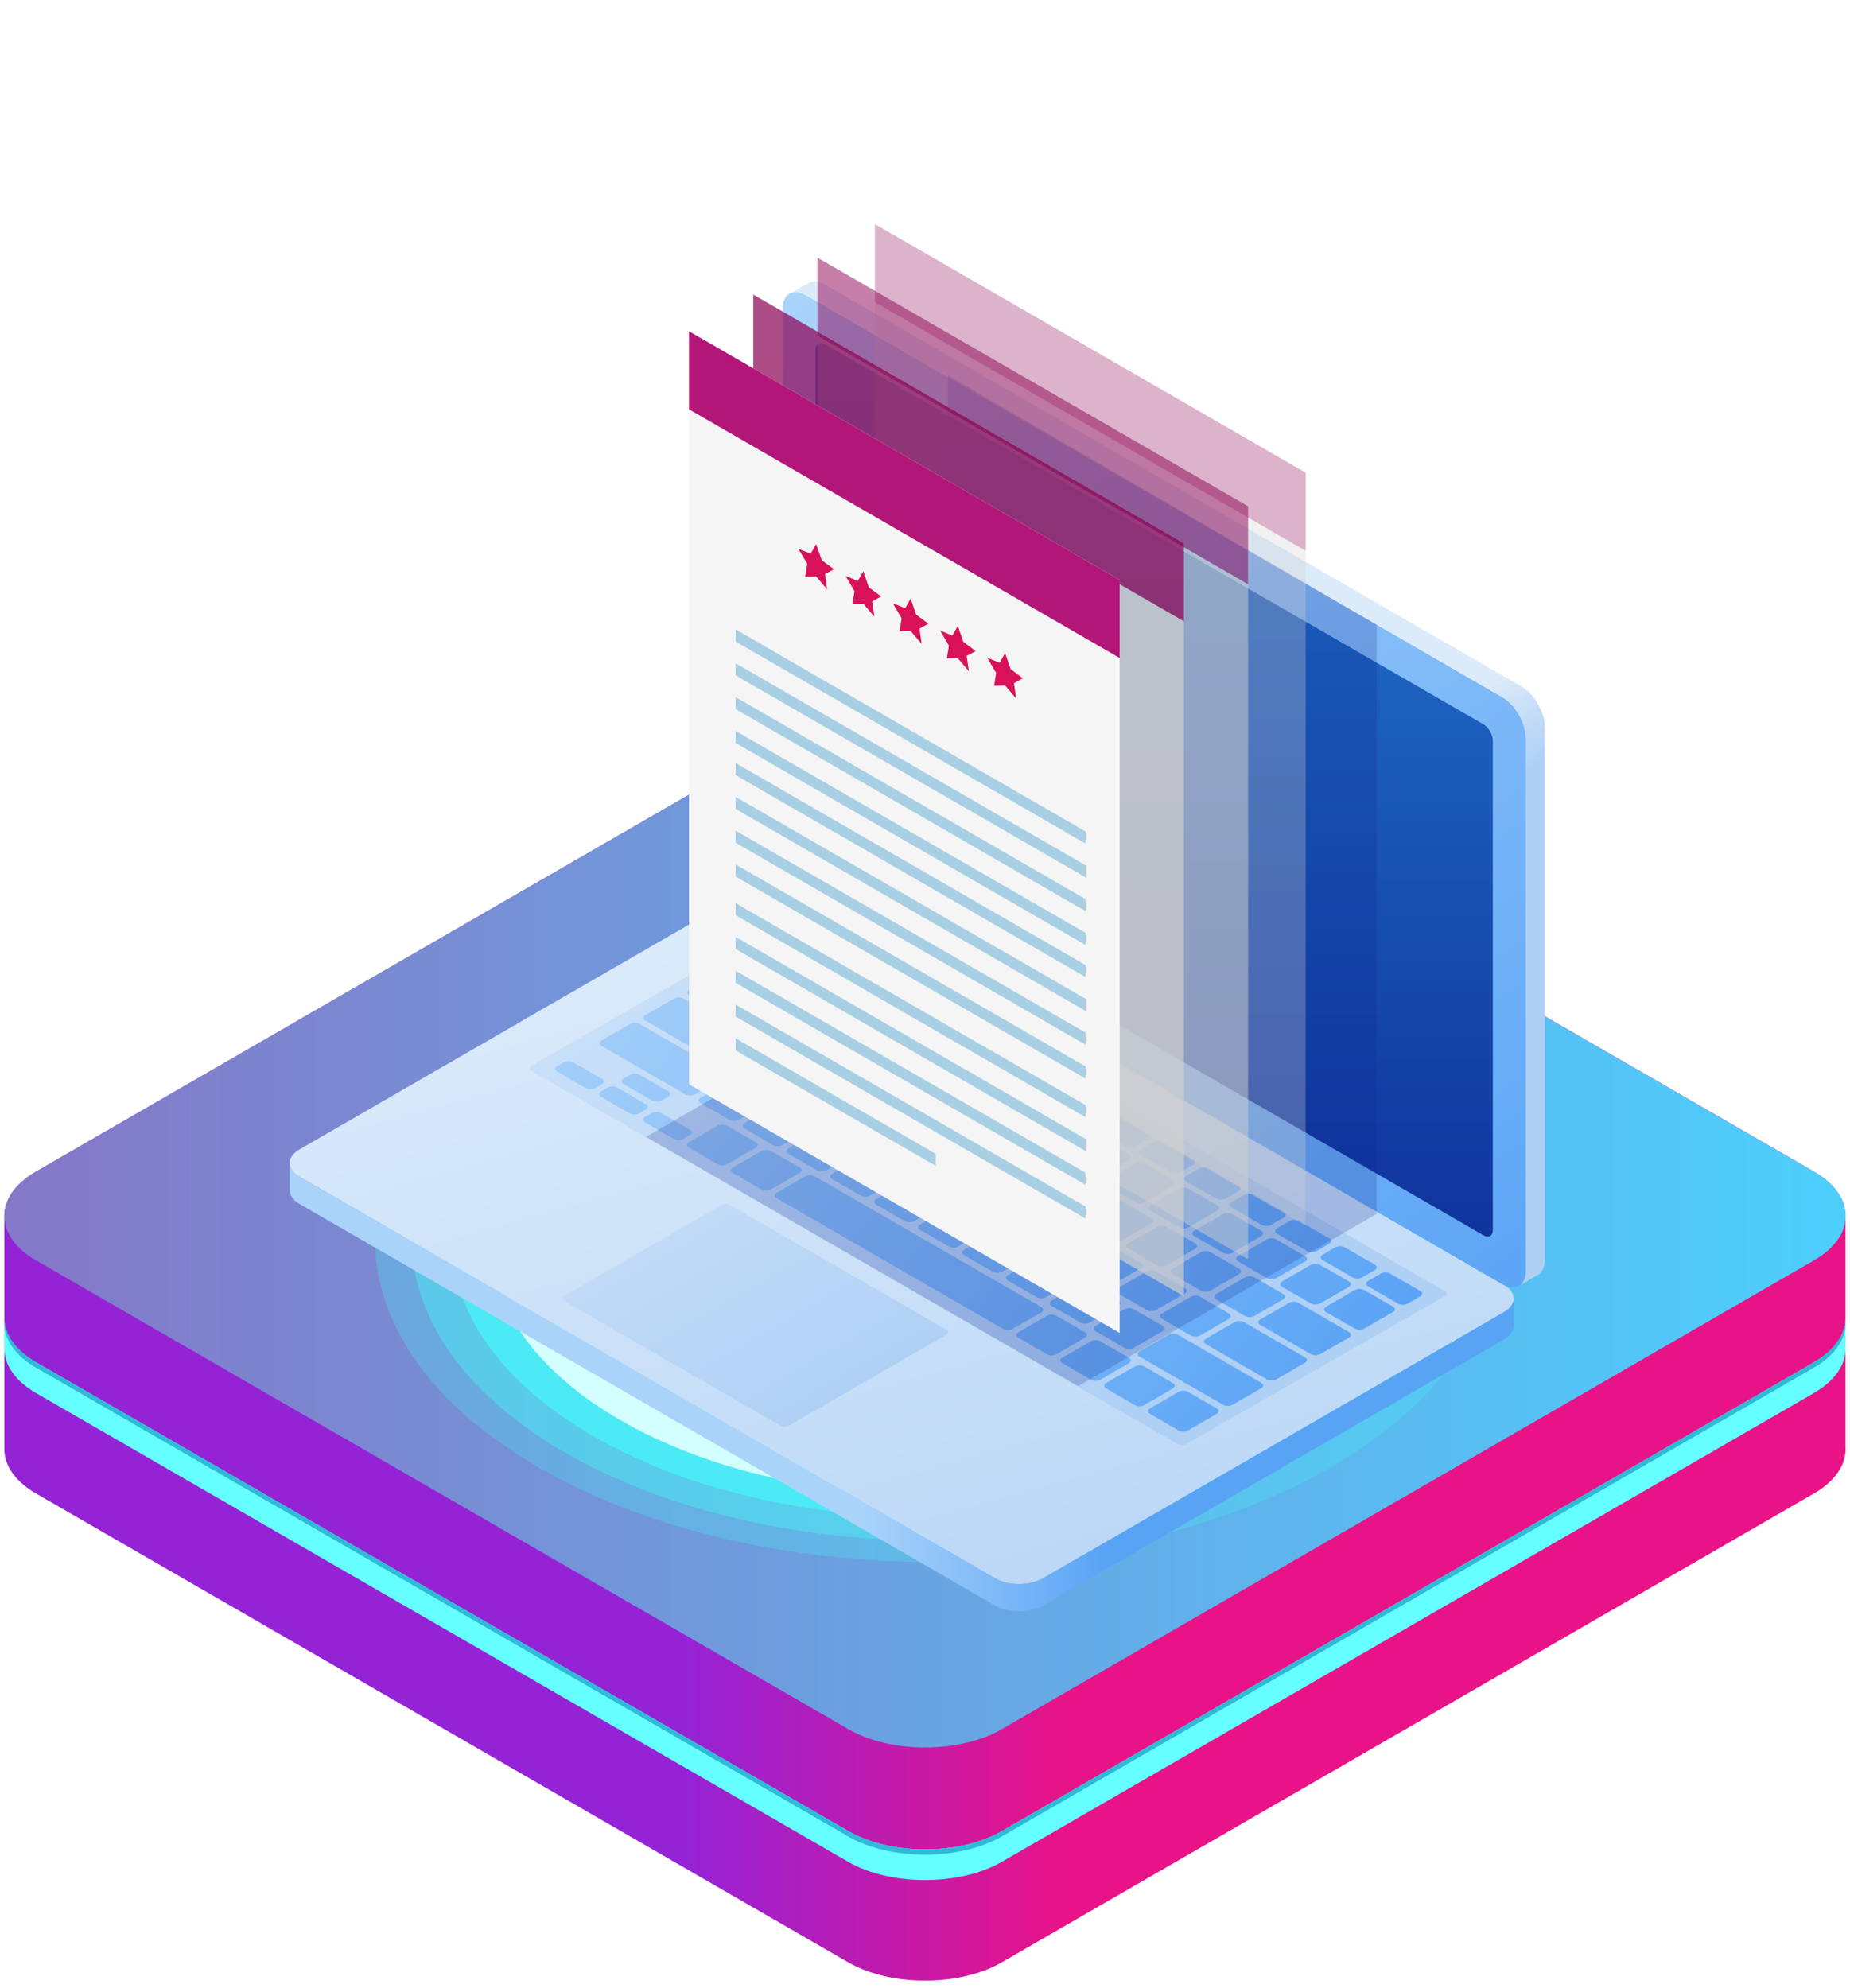 <svg xmlns="http://www.w3.org/2000/svg" width="214" height="230" viewBox="0 0 214 230" fill="none"><g clip-path="url(#clip0_355_2120)"><path d="M209.833 135.551L115.902 81.316C111.009 78.498 103.003 78.498 98.122 81.316L4.167 135.551C1.726 136.966 0.5 138.817 0.5 140.679V167.62C0.488 169.494 1.703 171.369 4.167 172.796L98.11 227.03C103.003 229.86 111.009 229.86 115.89 227.03L209.822 172.796C212.427 171.287 213.642 169.282 213.477 167.29V140.679C213.488 138.817 212.274 136.954 209.822 135.551H209.833Z" fill="url(#paint0_linear_355_2120)"></path><path d="M209.833 135.551C214.726 138.369 214.726 142.99 209.833 145.82L115.902 200.054C111.009 202.884 103.003 202.884 98.122 200.054L4.167 145.82C-0.726 142.99 -0.726 138.369 4.167 135.551L98.11 81.316C103.003 78.498 111.009 78.498 115.89 81.316L209.822 135.551H209.833Z" fill="url(#paint1_linear_355_2120)"></path><path d="M209.833 157.61L115.902 211.844C111.009 214.674 103.003 214.674 98.122 211.844L4.167 157.61C1.714 156.195 0.5 154.332 0.5 152.469V155.995C0.488 157.869 1.703 159.744 4.167 161.171L98.11 215.405C103.003 218.223 111.009 218.223 115.89 215.405L209.822 161.171C212.427 159.661 213.642 157.645 213.477 155.665V152.481C213.488 154.344 212.274 156.195 209.822 157.61H209.833Z" fill="#66FFFF"></path><path d="M209.833 157.61L115.902 211.844C111.009 214.674 103.003 214.674 98.122 211.844L4.167 157.61C1.714 156.195 0.5 154.332 0.5 152.469V153.059C0.488 154.934 1.703 156.808 4.167 158.235L98.11 212.469C103.003 215.287 111.009 215.287 115.89 212.469L209.822 158.235C212.427 156.726 213.642 154.71 213.477 152.729V152.469C213.488 154.332 212.274 156.183 209.822 157.598L209.833 157.61Z" fill="#2FBAD7"></path><path opacity="0.3" d="M153.889 116.922C179.179 131.518 179.179 155.193 153.889 169.789C128.599 184.385 87.605 184.385 62.327 169.789C37.037 155.193 37.037 131.518 62.327 116.91C87.605 102.314 128.611 102.314 153.889 116.91V116.922Z" fill="#4CEAF5"></path><path opacity="0.5" d="M150.871 118.667C174.486 132.296 174.486 154.415 150.871 168.044C127.255 181.685 88.961 181.685 65.346 168.044C41.73 154.415 41.73 132.296 65.346 118.667C88.961 105.026 127.255 105.026 150.871 118.667Z" fill="#4CEAF5"></path><path d="M147.594 120.554C169.405 133.145 169.405 153.566 147.594 166.158C125.782 178.75 90.423 178.75 68.623 166.158C46.812 153.566 46.812 133.145 68.623 120.565C90.435 107.974 125.794 107.974 147.594 120.565V120.554Z" fill="#4CEAF5"></path><path d="M144.422 122.381C164.477 133.959 164.477 152.741 144.422 164.319C124.355 175.896 91.838 175.896 71.783 164.319C51.716 152.741 51.716 133.959 71.783 122.381C91.838 110.803 124.367 110.803 144.422 122.381Z" fill="#D4FFFF"></path><g clip-path="url(#clip1_355_2120)"><path d="M88.006 102.173C89.503 101.312 91.956 101.312 93.453 102.173L173.968 148.661C175.465 149.522 175.465 150.949 173.968 151.809L120.594 182.629C119.097 183.489 116.644 183.489 115.147 182.629L34.632 136.14C33.135 135.279 33.135 133.853 34.632 132.992L88.006 102.173Z" fill="url(#paint2_linear_355_2120)"></path><path d="M175.1 150.241V153.354C175.111 153.932 174.746 154.521 173.979 154.969L120.606 185.789C119.108 186.649 116.656 186.649 115.159 185.789L34.632 139.288C33.878 138.852 33.512 138.286 33.512 137.72V134.631C33.512 134.631 33.512 134.608 33.512 134.596C33.524 135.162 33.901 135.716 34.632 136.14L115.159 182.629C116.656 183.489 119.108 183.489 120.606 182.629L173.979 151.809C174.734 151.373 175.111 150.796 175.1 150.218V150.241Z" fill="url(#paint3_linear_355_2120)"></path><path d="M90.529 35.736C90.529 34.003 91.755 33.295 93.253 34.168L173.779 80.656C175.277 81.517 176.503 83.651 176.503 85.372V146.999C176.503 148.732 175.277 149.439 173.779 148.579L93.265 102.09C91.767 101.23 90.541 99.096 90.541 97.374V35.736H90.529Z" fill="url(#paint4_linear_355_2120)"></path><path d="M171.598 142.92C172.199 143.262 172.683 142.979 172.683 142.295V85.691C172.683 84.995 172.199 84.146 171.598 83.804L95.446 39.839C94.844 39.497 94.349 39.78 94.349 40.464V97.056C94.349 97.752 94.844 98.601 95.434 98.943L171.598 142.92Z" fill="url(#paint5_linear_355_2120)"></path><path d="M61.467 123.289C61.172 123.466 61.172 123.749 61.467 123.914L136.181 167.054C136.475 167.231 136.97 167.231 137.265 167.054L167.106 149.982C167.401 149.805 167.413 149.522 167.106 149.357L92.392 106.217C92.097 106.04 91.602 106.04 91.296 106.217L61.467 123.301V123.289Z" fill="url(#paint6_linear_355_2120)"></path><path d="M153.394 151.184C153.088 151.361 153.088 151.644 153.394 151.809L156.719 153.719C157.014 153.896 157.509 153.896 157.804 153.719L161.129 151.797C161.424 151.621 161.424 151.338 161.129 151.173L157.804 149.251C157.509 149.074 157.014 149.074 156.719 149.251L153.406 151.173L153.394 151.184Z" fill="url(#paint7_linear_355_2120)"></path><path d="M148.313 148.26C148.018 148.437 148.018 148.72 148.313 148.885L151.626 150.795C151.921 150.972 152.416 150.972 152.711 150.795L156.035 148.885C156.33 148.708 156.33 148.425 156.035 148.26L152.711 146.35C152.416 146.174 151.921 146.174 151.614 146.35L148.301 148.26H148.313Z" fill="url(#paint8_linear_355_2120)"></path><path d="M143.231 145.325C142.925 145.502 142.925 145.785 143.231 145.95L146.544 147.871C146.839 148.048 147.334 148.048 147.629 147.871L150.954 145.95C151.249 145.773 151.249 145.49 150.954 145.325L147.629 143.403C147.334 143.226 146.839 143.226 146.544 143.403L143.231 145.325Z" fill="url(#paint9_linear_355_2120)"></path><path d="M138.149 142.389C137.855 142.566 137.855 142.849 138.149 143.014L141.462 144.936C141.757 145.113 142.252 145.113 142.559 144.936L145.884 143.014C146.178 142.837 146.178 142.554 145.884 142.389L142.559 140.467C142.264 140.291 141.769 140.291 141.462 140.467L138.149 142.389Z" fill="url(#paint10_linear_355_2120)"></path><path d="M133.08 139.453C132.785 139.63 132.785 139.913 133.08 140.078L136.393 141.988C136.688 142.165 137.183 142.165 137.478 141.988L140.802 140.078C141.109 139.901 141.109 139.618 140.802 139.453L137.489 137.543C137.195 137.366 136.7 137.366 136.405 137.543L133.092 139.453H133.08Z" fill="url(#paint11_linear_355_2120)"></path><path d="M127.998 136.53C127.704 136.706 127.704 136.989 127.998 137.154L131.311 139.076C131.618 139.253 132.101 139.253 132.408 139.076L135.721 137.154C136.016 136.978 136.016 136.695 135.721 136.53L132.408 134.608C132.113 134.431 131.618 134.431 131.311 134.608L127.998 136.53Z" fill="url(#paint12_linear_355_2120)"></path><path d="M122.917 133.594C122.622 133.771 122.622 134.054 122.917 134.219L126.23 136.14C126.536 136.317 127.02 136.317 127.315 136.14L130.639 134.219C130.934 134.042 130.934 133.759 130.639 133.594L127.315 131.672C127.02 131.495 126.525 131.495 126.23 131.672L122.917 133.594Z" fill="url(#paint13_linear_355_2120)"></path><path d="M117.835 130.658C117.529 130.835 117.529 131.118 117.835 131.283L121.16 133.193C121.455 133.37 121.95 133.37 122.245 133.193L125.558 131.283C125.864 131.106 125.864 130.823 125.558 130.658L122.245 128.748C121.95 128.571 121.455 128.571 121.16 128.748L117.835 130.658Z" fill="url(#paint14_linear_355_2120)"></path><path d="M112.754 127.734C112.46 127.911 112.46 128.194 112.754 128.359L116.079 130.281C116.374 130.458 116.869 130.458 117.176 130.281L120.489 128.359C120.783 128.182 120.783 127.899 120.489 127.734L117.176 125.812C116.869 125.635 116.386 125.635 116.079 125.812L112.754 127.734Z" fill="url(#paint15_linear_355_2120)"></path><path d="M107.684 124.798C107.389 124.975 107.389 125.258 107.684 125.423L111.009 127.345C111.304 127.522 111.799 127.522 112.105 127.345L115.418 125.423C115.725 125.246 115.725 124.963 115.418 124.798L112.105 122.877C111.799 122.7 111.315 122.7 111.021 122.877L107.696 124.798H107.684Z" fill="url(#paint16_linear_355_2120)"></path><path d="M102.602 121.863C102.308 122.039 102.308 122.322 102.602 122.487L105.927 124.409C106.222 124.586 106.717 124.586 107.012 124.409L110.337 122.487C110.631 122.311 110.631 122.028 110.337 121.863L107.012 119.941C106.717 119.764 106.222 119.764 105.927 119.941L102.602 121.863Z" fill="url(#paint17_linear_355_2120)"></path><path d="M97.521 118.927C97.226 119.104 97.226 119.387 97.521 119.552L100.846 121.474C101.14 121.65 101.636 121.65 101.93 121.474L105.243 119.552C105.55 119.375 105.55 119.092 105.243 118.927L101.93 117.017C101.636 116.84 101.14 116.84 100.846 117.017L97.521 118.927Z" fill="url(#paint18_linear_355_2120)"></path><path d="M92.439 116.003C92.133 116.18 92.133 116.463 92.439 116.64L95.752 118.55C96.047 118.726 96.542 118.726 96.837 118.55L100.162 116.64C100.457 116.463 100.457 116.18 100.162 116.003L96.837 114.093C96.542 113.916 96.047 113.916 95.752 114.093L92.439 116.003Z" fill="url(#paint19_linear_355_2120)"></path><path d="M158.252 148.202C157.946 148.379 157.946 148.662 158.252 148.827L161.73 150.831C162.025 151.008 162.52 151.008 162.815 150.831L164.289 149.982C164.595 149.805 164.595 149.522 164.289 149.357L160.811 147.353C160.504 147.176 160.021 147.176 159.714 147.353L158.241 148.202H158.252Z" fill="url(#paint20_linear_355_2120)"></path><path d="M152.994 145.16C152.699 145.337 152.699 145.62 152.994 145.785L156.472 147.789C156.766 147.966 157.262 147.966 157.556 147.789L159.03 146.94C159.325 146.763 159.325 146.48 159.03 146.315L155.552 144.311C155.257 144.134 154.762 144.134 154.456 144.311L152.982 145.16H152.994Z" fill="url(#paint21_linear_355_2120)"></path><path d="M147.723 142.118C147.428 142.295 147.428 142.578 147.723 142.743L151.201 144.747C151.496 144.924 151.991 144.924 152.286 144.747L153.76 143.898C154.054 143.721 154.054 143.438 153.76 143.273L150.281 141.269C149.987 141.092 149.492 141.092 149.185 141.269L147.711 142.118H147.723Z" fill="url(#paint22_linear_355_2120)"></path><path d="M142.465 139.088C142.17 139.265 142.17 139.548 142.465 139.713L145.943 141.717C146.238 141.894 146.733 141.894 147.027 141.717L148.501 140.868C148.796 140.691 148.796 140.408 148.501 140.243L145.023 138.239C144.728 138.062 144.233 138.062 143.927 138.239L142.453 139.088H142.465Z" fill="url(#paint23_linear_355_2120)"></path><path d="M137.206 136.046C136.912 136.223 136.912 136.506 137.206 136.671L140.685 138.675C140.991 138.852 141.474 138.852 141.781 138.675L143.255 137.826C143.549 137.649 143.549 137.366 143.255 137.201L139.777 135.197C139.482 135.02 138.987 135.02 138.68 135.197L137.206 136.046Z" fill="url(#paint24_linear_355_2120)"></path><path d="M131.948 133.004C131.653 133.181 131.653 133.464 131.948 133.629L135.426 135.633C135.721 135.81 136.216 135.81 136.511 135.633L137.985 134.784C138.279 134.607 138.279 134.324 137.985 134.159L134.507 132.155C134.212 131.978 133.717 131.978 133.422 132.155L131.948 133.004Z" fill="url(#paint25_linear_355_2120)"></path><path d="M126.678 129.974C126.383 130.151 126.383 130.434 126.678 130.599L130.156 132.603C130.462 132.78 130.946 132.78 131.24 132.603L132.714 131.755C133.009 131.578 133.009 131.295 132.714 131.13L129.236 129.125C128.941 128.948 128.446 128.948 128.151 129.125L126.678 129.974Z" fill="url(#paint26_linear_355_2120)"></path><path d="M121.419 126.932C121.125 127.109 121.125 127.392 121.419 127.557L124.897 129.561C125.192 129.738 125.687 129.738 125.982 129.561L127.456 128.713C127.751 128.536 127.751 128.253 127.456 128.088L123.978 126.083C123.683 125.906 123.188 125.906 122.881 126.083L121.408 126.932H121.419Z" fill="url(#paint27_linear_355_2120)"></path><path d="M116.161 123.89C115.866 124.067 115.866 124.35 116.161 124.515L119.639 126.52C119.934 126.697 120.429 126.697 120.724 126.52L122.198 125.671C122.492 125.494 122.492 125.211 122.198 125.046L118.719 123.042C118.425 122.865 117.93 122.865 117.635 123.042L116.161 123.89Z" fill="url(#paint28_linear_355_2120)"></path><path d="M110.891 120.849C110.596 121.026 110.596 121.309 110.891 121.474L114.369 123.478C114.664 123.655 115.159 123.655 115.466 123.478L116.939 122.629C117.234 122.452 117.234 122.169 116.939 122.004L113.461 120C113.166 119.823 112.671 119.823 112.377 120L110.903 120.849H110.891Z" fill="url(#paint29_linear_355_2120)"></path><path d="M105.633 117.818C105.338 117.995 105.338 118.278 105.633 118.443L109.111 120.448C109.406 120.624 109.901 120.624 110.195 120.448L111.669 119.599C111.976 119.422 111.976 119.139 111.669 118.974L108.191 116.97C107.896 116.793 107.401 116.793 107.106 116.97L105.633 117.818Z" fill="url(#paint30_linear_355_2120)"></path><path d="M100.374 114.777C100.08 114.954 100.08 115.237 100.374 115.402L103.852 117.406C104.147 117.583 104.642 117.583 104.937 117.406L106.411 116.557C106.706 116.38 106.706 116.097 106.411 115.932L102.933 113.928C102.638 113.751 102.143 113.751 101.848 113.928L100.374 114.777Z" fill="url(#paint31_linear_355_2120)"></path><path d="M95.104 111.735C94.809 111.912 94.809 112.195 95.104 112.36L98.582 114.364C98.877 114.541 99.372 114.541 99.667 114.364L101.14 113.515C101.435 113.338 101.435 113.055 101.14 112.89L97.662 110.886C97.368 110.709 96.872 110.709 96.578 110.886L95.104 111.735Z" fill="url(#paint32_linear_355_2120)"></path><path d="M89.834 108.693C89.539 108.87 89.539 109.153 89.834 109.318L93.312 111.322C93.607 111.499 94.102 111.499 94.397 111.322L95.87 110.473C96.165 110.296 96.165 110.013 95.87 109.848L92.392 107.844C92.098 107.667 91.602 107.667 91.296 107.844L89.822 108.693H89.834Z" fill="url(#paint33_linear_355_2120)"></path><path d="M84.811 111.593C84.517 111.77 84.517 112.053 84.811 112.218L90.671 115.602C90.966 115.779 91.461 115.779 91.768 115.602L95.081 113.68C95.375 113.503 95.375 113.221 95.081 113.055L89.221 109.672C88.926 109.495 88.431 109.495 88.124 109.672L84.811 111.582V111.593Z" fill="url(#paint34_linear_355_2120)"></path><path d="M133.021 162.951C132.727 163.128 132.727 163.411 133.021 163.576L136.334 165.498C136.641 165.675 137.124 165.675 137.419 165.498L140.744 163.576C141.039 163.399 141.039 163.116 140.744 162.951L137.419 161.029C137.124 160.853 136.629 160.853 136.334 161.029L133.021 162.951Z" fill="url(#paint35_linear_355_2120)"></path><path d="M127.951 160.015C127.656 160.192 127.656 160.475 127.951 160.64L131.276 162.562C131.571 162.739 132.066 162.739 132.361 162.562L135.674 160.64C135.968 160.463 135.968 160.18 135.674 160.015L132.361 158.093C132.054 157.916 131.571 157.916 131.264 158.093L127.951 160.015Z" fill="url(#paint36_linear_355_2120)"></path><path d="M122.87 157.079C122.575 157.256 122.575 157.539 122.87 157.704L126.194 159.626C126.489 159.803 126.984 159.803 127.279 159.626L130.592 157.716C130.887 157.539 130.887 157.256 130.592 157.091L127.279 155.181C126.984 155.004 126.489 155.004 126.183 155.181L122.87 157.091V157.079Z" fill="url(#paint37_linear_355_2120)"></path><path d="M72.113 124.786C71.818 124.963 71.818 125.246 72.113 125.411L75.438 127.333C75.733 127.51 76.228 127.51 76.523 127.333L77.301 126.885C77.596 126.708 77.596 126.425 77.301 126.26L73.988 124.35C73.693 124.173 73.198 124.173 72.891 124.35L72.113 124.798V124.786Z" fill="url(#paint38_linear_355_2120)"></path><path d="M74.601 129.22C74.306 129.396 74.306 129.679 74.601 129.844L77.914 131.766C78.209 131.943 78.704 131.943 78.999 131.766L79.789 131.318C80.083 131.141 80.083 130.858 79.789 130.693L76.476 128.783C76.169 128.606 75.686 128.606 75.379 128.783L74.601 129.231V129.22Z" fill="url(#paint39_linear_355_2120)"></path><path d="M69.532 126.284C69.237 126.461 69.237 126.744 69.532 126.909L72.845 128.819C73.139 128.996 73.635 128.996 73.929 128.819L74.707 128.371C75.002 128.194 75.002 127.911 74.707 127.746L71.383 125.836C71.088 125.659 70.593 125.659 70.298 125.836L69.52 126.284H69.532Z" fill="url(#paint40_linear_355_2120)"></path><path d="M64.45 123.348C64.155 123.525 64.155 123.808 64.45 123.973L67.763 125.895C68.057 126.072 68.552 126.072 68.847 125.895L69.625 125.447C69.92 125.27 69.92 124.987 69.625 124.822L66.312 122.912C66.018 122.735 65.522 122.735 65.216 122.912L64.438 123.36L64.45 123.348Z" fill="url(#paint41_linear_355_2120)"></path><path d="M117.788 154.144C117.494 154.321 117.494 154.604 117.788 154.769L121.113 156.69C121.408 156.867 121.903 156.867 122.198 156.69L125.511 154.769C125.806 154.592 125.806 154.309 125.511 154.144L122.198 152.234C121.903 152.057 121.408 152.057 121.113 152.234L117.788 154.144Z" fill="url(#paint42_linear_355_2120)"></path><path d="M89.834 138.003C89.539 138.18 89.539 138.463 89.834 138.628L116.031 153.755C116.326 153.932 116.821 153.932 117.128 153.755L120.441 151.845C120.736 151.668 120.736 151.385 120.441 151.22L94.243 136.093C93.949 135.916 93.453 135.916 93.159 136.093L89.834 138.003Z" fill="url(#paint43_linear_355_2120)"></path><path d="M84.776 135.079C84.469 135.256 84.469 135.539 84.776 135.704L88.089 137.626C88.395 137.803 88.879 137.803 89.174 137.626L92.498 135.704C92.793 135.527 92.793 135.244 92.498 135.079L89.174 133.169C88.879 132.992 88.384 132.992 88.089 133.169L84.776 135.079Z" fill="url(#paint44_linear_355_2120)"></path><path d="M79.694 132.155C79.388 132.332 79.388 132.615 79.694 132.78L83.007 134.702C83.302 134.879 83.797 134.879 84.092 134.702L87.417 132.78C87.712 132.603 87.712 132.32 87.417 132.155L84.092 130.245C83.797 130.069 83.302 130.069 83.007 130.245L79.694 132.155Z" fill="url(#paint45_linear_355_2120)"></path><path d="M140.685 149.711C140.39 149.888 140.39 150.17 140.685 150.336L144.01 152.257C144.316 152.434 144.8 152.434 145.106 152.257L148.419 150.336C148.714 150.159 148.714 149.876 148.419 149.711L145.106 147.789C144.811 147.612 144.316 147.612 144.01 147.789L140.685 149.711Z" fill="url(#paint46_linear_355_2120)"></path><path d="M145.778 152.658C145.483 152.835 145.483 153.118 145.778 153.283L151.637 156.667C151.932 156.844 152.427 156.844 152.722 156.667L156.047 154.745C156.342 154.568 156.342 154.285 156.047 154.12L150.187 150.736C149.892 150.56 149.397 150.56 149.103 150.736L145.789 152.658H145.778Z" fill="url(#paint47_linear_355_2120)"></path><path d="M135.603 146.787C135.296 146.964 135.296 147.247 135.603 147.412L138.916 149.322C139.211 149.499 139.706 149.499 140.012 149.322L143.325 147.412C143.632 147.235 143.632 146.952 143.325 146.787L140.012 144.865C139.718 144.688 139.223 144.688 138.916 144.865L135.603 146.787Z" fill="url(#paint48_linear_355_2120)"></path><path d="M130.521 143.851C130.227 144.028 130.227 144.311 130.521 144.476L133.846 146.398C134.141 146.575 134.636 146.575 134.931 146.398L138.244 144.476C138.539 144.299 138.539 144.016 138.244 143.851L134.931 141.929C134.636 141.752 134.141 141.752 133.846 141.929L130.521 143.839V143.851Z" fill="url(#paint49_linear_355_2120)"></path><path d="M125.44 140.915C125.145 141.092 125.145 141.375 125.44 141.54L128.765 143.462C129.059 143.639 129.555 143.639 129.849 143.462L133.162 141.54C133.469 141.363 133.469 141.08 133.162 140.915L129.849 138.993C129.555 138.817 129.059 138.817 128.765 138.993L125.44 140.915Z" fill="url(#paint50_linear_355_2120)"></path><path d="M120.37 137.979C120.076 138.156 120.076 138.439 120.37 138.604L123.695 140.526C123.99 140.703 124.485 140.703 124.78 140.526L128.093 138.604C128.388 138.427 128.388 138.145 128.093 137.979L124.78 136.058C124.473 135.881 123.99 135.881 123.695 136.058L120.37 137.979Z" fill="url(#paint51_linear_355_2120)"></path><path d="M115.289 135.056C114.994 135.233 114.994 135.515 115.289 135.681L118.614 137.591C118.908 137.767 119.404 137.767 119.698 137.591L123.023 135.681C123.318 135.504 123.318 135.221 123.023 135.056L119.698 133.134C119.392 132.957 118.908 132.957 118.614 133.134L115.289 135.056Z" fill="url(#paint52_linear_355_2120)"></path><path d="M110.207 132.12C109.913 132.297 109.913 132.58 110.207 132.745L113.532 134.667C113.827 134.843 114.322 134.843 114.617 134.667L117.942 132.745C118.236 132.568 118.236 132.285 117.942 132.12L114.617 130.198C114.322 130.021 113.827 130.021 113.532 130.198L110.207 132.12Z" fill="url(#paint53_linear_355_2120)"></path><path d="M105.126 129.184C104.831 129.361 104.831 129.644 105.126 129.809L108.451 131.731C108.745 131.908 109.241 131.908 109.535 131.731L112.86 129.809C113.155 129.632 113.155 129.349 112.86 129.184L109.535 127.274C109.241 127.097 108.745 127.097 108.451 127.274L105.126 129.184Z" fill="url(#paint54_linear_355_2120)"></path><path d="M100.044 126.248C99.749 126.425 99.749 126.708 100.044 126.873L103.357 128.783C103.652 128.96 104.147 128.96 104.442 128.783L107.766 126.873C108.061 126.696 108.061 126.414 107.766 126.248L104.442 124.338C104.147 124.162 103.652 124.162 103.357 124.338L100.044 126.248Z" fill="url(#paint55_linear_355_2120)"></path><path d="M94.975 123.325C94.68 123.501 94.68 123.784 94.975 123.949L98.287 125.871C98.594 126.048 99.077 126.048 99.372 125.871L102.697 123.949C102.992 123.773 102.992 123.49 102.697 123.325L99.372 121.415C99.077 121.238 98.582 121.238 98.287 121.415L94.975 123.325Z" fill="url(#paint56_linear_355_2120)"></path><path d="M89.893 120.389C89.598 120.566 89.598 120.849 89.893 121.014L93.218 122.935C93.513 123.112 94.008 123.112 94.302 122.935L97.627 121.014C97.922 120.837 97.922 120.554 97.627 120.389L94.302 118.479C94.008 118.302 93.513 118.302 93.218 118.479L89.893 120.389Z" fill="url(#paint57_linear_355_2120)"></path><path d="M84.811 117.453C84.517 117.63 84.517 117.913 84.811 118.078L88.124 120C88.431 120.177 88.914 120.177 89.221 120L92.534 118.078C92.841 117.901 92.841 117.618 92.534 117.453L89.221 115.543C88.926 115.366 88.431 115.366 88.124 115.543L84.811 117.465V117.453Z" fill="url(#paint58_linear_355_2120)"></path><path d="M79.73 114.529C79.435 114.706 79.435 114.989 79.73 115.154L83.043 117.064C83.338 117.241 83.833 117.241 84.139 117.064L87.464 115.154C87.759 114.977 87.759 114.694 87.464 114.529L84.139 112.607C83.845 112.431 83.349 112.431 83.055 112.607L79.73 114.529Z" fill="url(#paint59_linear_355_2120)"></path><path d="M134.412 151.963C134.117 152.14 134.117 152.423 134.412 152.588L137.737 154.51C138.032 154.686 138.527 154.686 138.821 154.51L142.146 152.588C142.441 152.411 142.441 152.128 142.146 151.963L138.821 150.041C138.527 149.864 138.032 149.864 137.737 150.041L134.412 151.963Z" fill="url(#paint60_linear_355_2120)"></path><path d="M139.482 154.887C139.188 155.064 139.188 155.347 139.482 155.512L146.545 159.591C146.839 159.768 147.335 159.768 147.629 159.591L150.954 157.669C151.249 157.492 151.249 157.209 150.954 157.044L143.892 152.965C143.597 152.788 143.102 152.788 142.807 152.965L139.482 154.887Z" fill="url(#paint61_linear_355_2120)"></path><path d="M129.33 149.027C129.036 149.204 129.036 149.487 129.33 149.652L132.643 151.562C132.938 151.739 133.433 151.739 133.74 151.562L137.065 149.652C137.36 149.475 137.36 149.192 137.065 149.027L133.74 147.105C133.433 146.928 132.95 146.928 132.643 147.105L129.33 149.027Z" fill="url(#paint62_linear_355_2120)"></path><path d="M124.249 146.091C123.955 146.268 123.955 146.551 124.249 146.716L127.574 148.638C127.869 148.815 128.364 148.815 128.659 148.638L131.972 146.716C132.267 146.539 132.267 146.256 131.972 146.091L128.647 144.181C128.352 144.004 127.857 144.004 127.562 144.181L124.238 146.091H124.249Z" fill="url(#paint63_linear_355_2120)"></path><path d="M119.168 143.155C118.873 143.332 118.873 143.615 119.168 143.78L122.493 145.69C122.787 145.867 123.283 145.867 123.577 145.69L126.902 143.78C127.197 143.604 127.197 143.321 126.902 143.155L123.577 141.234C123.283 141.057 122.787 141.057 122.493 141.234L119.168 143.155Z" fill="url(#paint64_linear_355_2120)"></path><path d="M114.086 140.232C113.792 140.409 113.792 140.691 114.086 140.857L117.411 142.778C117.706 142.955 118.201 142.955 118.496 142.778L121.821 140.857C122.115 140.68 122.115 140.397 121.821 140.232L118.508 138.31C118.213 138.133 117.718 138.133 117.423 138.31L114.098 140.232H114.086Z" fill="url(#paint65_linear_355_2120)"></path><path d="M109.016 137.296C108.721 137.473 108.721 137.756 109.016 137.921L112.329 139.843C112.636 140.02 113.119 140.02 113.425 139.843L116.75 137.921C117.045 137.744 117.045 137.461 116.75 137.296L113.425 135.386C113.119 135.209 112.636 135.209 112.329 135.386L109.016 137.296Z" fill="url(#paint66_linear_355_2120)"></path><path d="M103.935 134.36C103.64 134.537 103.64 134.82 103.935 134.985L107.26 136.907C107.554 137.084 108.05 137.084 108.344 136.907L111.669 134.985C111.964 134.808 111.964 134.525 111.669 134.36L108.344 132.439C108.05 132.262 107.554 132.262 107.26 132.439L103.935 134.36Z" fill="url(#paint67_linear_355_2120)"></path><path d="M98.853 131.424C98.559 131.601 98.559 131.884 98.853 132.049L102.178 133.971C102.473 134.148 102.968 134.148 103.275 133.971L106.588 132.049C106.882 131.872 106.882 131.589 106.588 131.424L103.275 129.514C102.98 129.337 102.485 129.337 102.178 129.514L98.853 131.436V131.424Z" fill="url(#paint68_linear_355_2120)"></path><path d="M93.772 128.5C93.477 128.677 93.477 128.96 93.772 129.125L97.097 131.035C97.391 131.212 97.887 131.212 98.181 131.035L101.494 129.125C101.801 128.948 101.801 128.665 101.494 128.5L98.181 126.578C97.887 126.402 97.391 126.402 97.097 126.578L93.772 128.5Z" fill="url(#paint69_linear_355_2120)"></path><path d="M88.69 125.565C88.396 125.741 88.396 126.024 88.69 126.189L92.003 128.111C92.31 128.288 92.793 128.288 93.1 128.111L96.413 126.189C96.708 126.013 96.708 125.73 96.413 125.565L93.1 123.655C92.805 123.478 92.31 123.478 92.003 123.655L88.69 125.565Z" fill="url(#paint70_linear_355_2120)"></path><path d="M83.62 122.629C83.325 122.806 83.325 123.089 83.62 123.254L86.933 125.176C87.228 125.352 87.723 125.352 88.018 125.176L91.343 123.254C91.637 123.077 91.637 122.794 91.343 122.629L88.018 120.707C87.723 120.53 87.228 120.53 86.933 120.707L83.62 122.629Z" fill="url(#paint71_linear_355_2120)"></path><path d="M74.648 117.453C74.354 117.63 74.354 117.913 74.648 118.078L81.852 122.24C82.147 122.417 82.642 122.417 82.937 122.24L86.262 120.318C86.568 120.141 86.568 119.858 86.262 119.693L79.058 115.531C78.763 115.354 78.268 115.354 77.973 115.531L74.648 117.453Z" fill="url(#paint72_linear_355_2120)"></path><path d="M126.737 153.389C126.442 153.566 126.442 153.849 126.737 154.014L130.062 155.936C130.369 156.113 130.852 156.113 131.158 155.936L134.471 154.014C134.766 153.837 134.766 153.554 134.471 153.389L131.158 151.479C130.864 151.302 130.369 151.302 130.062 151.479L126.737 153.389Z" fill="url(#paint73_linear_355_2120)"></path><path d="M131.83 156.337C131.535 156.514 131.535 156.797 131.83 156.962L141.474 162.527C141.769 162.703 142.264 162.703 142.571 162.527L145.896 160.617C146.19 160.44 146.19 160.157 145.896 159.992L136.251 154.427C135.956 154.25 135.461 154.25 135.155 154.427L131.842 156.337H131.83Z" fill="url(#paint74_linear_355_2120)"></path><path d="M121.656 150.465C121.361 150.642 121.361 150.925 121.656 151.09L124.98 153.012C125.275 153.189 125.77 153.189 126.065 153.012L129.39 151.09C129.685 150.913 129.685 150.63 129.39 150.465L126.065 148.544C125.77 148.367 125.275 148.367 124.98 148.544L121.656 150.465Z" fill="url(#paint75_linear_355_2120)"></path><path d="M116.585 147.53C116.279 147.707 116.279 147.99 116.585 148.155L119.898 150.076C120.193 150.253 120.688 150.253 120.983 150.076L124.296 148.155C124.591 147.978 124.591 147.695 124.296 147.53L120.983 145.608C120.688 145.431 120.193 145.431 119.898 145.608L116.585 147.53Z" fill="url(#paint76_linear_355_2120)"></path><path d="M111.504 144.594C111.21 144.771 111.21 145.054 111.504 145.219L114.817 147.129C115.112 147.306 115.607 147.306 115.914 147.129L119.227 145.219C119.522 145.042 119.522 144.759 119.227 144.594L115.902 142.684C115.607 142.507 115.112 142.507 114.817 142.684L111.504 144.594Z" fill="url(#paint77_linear_355_2120)"></path><path d="M106.423 141.67C106.128 141.847 106.128 142.13 106.423 142.295L109.748 144.217C110.042 144.393 110.537 144.393 110.832 144.217L114.157 142.295C114.452 142.118 114.452 141.835 114.157 141.67L110.832 139.748C110.537 139.571 110.042 139.571 109.748 139.748L106.435 141.67H106.423Z" fill="url(#paint78_linear_355_2120)"></path><path d="M101.341 138.734C101.046 138.911 101.046 139.194 101.341 139.359L104.654 141.281C104.949 141.458 105.444 141.458 105.751 141.281L109.075 139.359C109.37 139.182 109.37 138.899 109.075 138.734L105.751 136.813C105.456 136.636 104.961 136.636 104.654 136.813L101.341 138.734Z" fill="url(#paint79_linear_355_2120)"></path><path d="M96.26 135.799C95.965 135.975 95.965 136.258 96.26 136.423L99.584 138.333C99.879 138.51 100.374 138.51 100.669 138.333L103.982 136.423C104.277 136.247 104.277 135.964 103.982 135.799L100.669 133.877C100.363 133.7 99.879 133.7 99.584 133.877L96.26 135.799Z" fill="url(#paint80_linear_355_2120)"></path><path d="M91.19 132.863C90.895 133.04 90.895 133.323 91.19 133.488L94.503 135.398C94.798 135.574 95.293 135.574 95.599 135.398L98.912 133.476C99.207 133.299 99.207 133.016 98.912 132.851L95.599 130.941C95.293 130.764 94.809 130.764 94.503 130.941L91.178 132.863H91.19Z" fill="url(#paint81_linear_355_2120)"></path><path d="M86.108 129.939C85.814 130.116 85.814 130.399 86.108 130.564L89.421 132.486C89.716 132.662 90.211 132.662 90.506 132.486L93.831 130.564C94.126 130.387 94.126 130.104 93.831 129.939L90.506 128.017C90.211 127.84 89.716 127.84 89.421 128.017L86.108 129.939Z" fill="url(#paint82_linear_355_2120)"></path><path d="M81.027 127.003C80.732 127.18 80.732 127.463 81.027 127.628L84.352 129.55C84.646 129.726 85.141 129.726 85.448 129.55L88.773 127.628C89.068 127.451 89.068 127.168 88.773 127.003L85.46 125.093C85.153 124.916 84.67 124.916 84.363 125.093L81.038 127.003H81.027Z" fill="url(#paint83_linear_355_2120)"></path><path d="M69.579 120.389C69.284 120.566 69.284 120.849 69.579 121.014L79.27 126.614C79.565 126.791 80.06 126.791 80.366 126.614L83.679 124.692C83.974 124.515 83.974 124.232 83.679 124.067L73.988 118.467C73.693 118.29 73.198 118.29 72.891 118.467L69.579 120.377V120.389Z" fill="url(#paint84_linear_355_2120)"></path><path d="M65.298 149.911C65.004 150.088 65.004 150.371 65.298 150.536L90.211 164.92C90.505 165.097 91.001 165.097 91.295 164.92L109.429 154.451C109.723 154.274 109.723 153.991 109.429 153.826L84.504 139.442C84.21 139.265 83.714 139.265 83.42 139.442L65.286 149.911H65.298Z" fill="url(#paint85_linear_355_2120)"></path><path d="M176.503 147.011V85.372C176.503 83.639 175.277 81.517 173.779 80.656L93.265 34.168C92.546 33.755 91.885 33.708 91.402 33.955C91.402 33.955 91.414 33.955 91.425 33.944L93.571 32.718C94.066 32.458 94.727 32.505 95.446 32.93L175.972 79.406C177.47 80.267 178.696 82.401 178.696 84.122V145.749C178.696 146.61 178.389 147.223 177.894 147.506L175.725 148.756C176.208 148.461 176.515 147.86 176.515 147.011H176.503Z" fill="url(#paint86_linear_355_2120)"></path><g style="mix-blend-mode:multiply" opacity="0.2"><path d="M109.264 111.593L74.731 131.53L124.721 160.381L159.242 140.455V72.273L109.653 43.423L109.264 111.593Z" fill="#0A208A"></path></g><g opacity="0.3"><path d="M151.025 141.823L101.211 113.067V25.938L151.036 54.694L151.025 141.823Z" fill="#CFCFCF"></path><path d="M101.211 34.969L151.036 63.725V54.694L101.211 25.938V34.969Z" fill="#8B0052"></path></g><g opacity="0.5"><path d="M144.375 145.702L94.55 116.934L94.562 29.817L144.375 58.573V145.702Z" fill="#CFCFCF"></path><path d="M94.561 38.837L144.374 67.604V58.573L94.561 29.817V38.837Z" fill="#8B0052"></path></g><g opacity="0.7"><path d="M136.947 149.982L87.122 121.214L87.134 34.085L136.947 62.853V149.982Z" fill="#CFCFCF"></path><path d="M87.134 43.116L136.947 71.884V62.853L87.134 34.085V43.116Z" fill="#8B0052"></path></g><path d="M129.519 154.215L79.706 125.458V38.33L129.519 67.097V154.215Z" fill="#F5F5F5"></path><path d="M125.569 129.255L85.094 105.887V104.495L125.569 127.852V129.255Z" fill="#A8CFE4"></path><path d="M125.569 133.169L85.094 109.801V108.398L125.569 131.766V133.169Z" fill="#A8CFE4"></path><path d="M125.569 137.083L85.094 113.716V112.312L125.569 135.68V137.083Z" fill="#A8CFE4"></path><path d="M125.569 140.986L85.094 117.618V116.227L125.569 139.595V140.986Z" fill="#A8CFE4"></path><path d="M125.569 113.044L85.094 89.676V88.284L125.569 111.652V113.044Z" fill="#A8CFE4"></path><path d="M125.569 116.958L85.094 93.59V92.198L125.569 115.555V116.958Z" fill="#A8CFE4"></path><path d="M125.569 120.872L85.094 97.504V96.101L125.569 119.469V120.872Z" fill="#A8CFE4"></path><path d="M125.569 124.786L85.094 101.418V100.015L125.569 123.383V124.786Z" fill="#A8CFE4"></path><path d="M125.569 97.598L85.094 74.23V72.827L125.569 96.195V97.598Z" fill="#A8CFE4"></path><path d="M125.569 101.501L85.094 78.145V76.742L125.569 100.11V101.501Z" fill="#A8CFE4"></path><path d="M125.569 105.415L85.094 82.047V80.656L125.569 104.024V105.415Z" fill="#A8CFE4"></path><path d="M125.569 109.33L85.094 85.962V84.57L125.569 107.927V109.33Z" fill="#A8CFE4"></path><path d="M108.238 134.89L85.094 121.532V120.129L108.238 133.499V134.89Z" fill="#A8CFE4"></path><path d="M94.409 62.947L95.045 64.798L96.46 65.859L95.434 66.425L95.682 68.194L94.409 66.684L93.135 66.732L93.383 65.234L92.345 63.489L93.772 64.067L94.409 62.947Z" fill="#D81159"></path><path d="M99.867 66.095L100.504 67.958L101.931 69.007L100.893 69.573L101.141 71.353L99.867 69.844L98.594 69.88L98.842 68.394L97.816 66.637L99.231 67.215L99.867 66.095Z" fill="#D81159"></path><path d="M105.338 69.255L105.975 71.106L107.39 72.167L106.364 72.733L106.612 74.501L105.338 73.004L104.065 73.04L104.301 71.542L103.275 69.797L104.702 70.375L105.338 69.255Z" fill="#D81159"></path><path d="M110.797 72.415L111.434 74.266L112.86 75.327L111.823 75.881L112.07 77.661L110.797 76.152L109.524 76.187L109.771 74.702L108.746 72.945L110.16 73.535L110.797 72.415Z" fill="#D81159"></path><path d="M116.267 75.562L116.904 77.413L118.319 78.475L117.293 79.041L117.541 80.809L116.267 79.312L114.994 79.347L115.23 77.85L114.204 76.105L115.631 76.683L116.267 75.562Z" fill="#D81159"></path><path d="M79.706 47.361L129.519 76.129V67.097L79.706 38.33V47.361Z" fill="#B11678"></path></g></g><defs><linearGradient id="paint0_linear_355_2120" x1="125.534" y1="154.167" x2="79.152" y2="154.167" gradientUnits="userSpaceOnUse"><stop offset="0.05" stop-color="#E81387"></stop><stop offset="1" stop-color="#9523D6"></stop></linearGradient><linearGradient id="paint1_linear_355_2120" x1="224.17" y1="140.691" x2="-226.294" y2="140.691" gradientUnits="userSpaceOnUse"><stop stop-color="#4AD4FF"></stop><stop offset="1" stop-color="#C11A8F"></stop></linearGradient><linearGradient id="paint2_linear_355_2120" x1="92.71" y1="100.204" x2="124.791" y2="216.902" gradientUnits="userSpaceOnUse"><stop stop-color="#DCEBFA"></stop><stop offset="1" stop-color="#AFD0F5"></stop></linearGradient><linearGradient id="paint3_linear_355_2120" x1="99.725" y1="160.511" x2="128.151" y2="160.511" gradientUnits="userSpaceOnUse"><stop stop-color="#AAD3FA"></stop><stop offset="1" stop-color="#59A3F5"></stop></linearGradient><linearGradient id="paint4_linear_355_2120" x1="94.526" y1="32.411" x2="176.291" y2="156.054" gradientUnits="userSpaceOnUse"><stop stop-color="#AAD3FA"></stop><stop offset="1" stop-color="#59A3F5"></stop></linearGradient><linearGradient id="paint5_linear_355_2120" x1="133.516" y1="35.5" x2="133.516" y2="169.813" gradientUnits="userSpaceOnUse"><stop stop-color="#2580D3"></stop><stop offset="1" stop-color="#0A208F"></stop></linearGradient><linearGradient id="paint6_linear_355_2120" x1="52.718" y1="55.26" x2="133.304" y2="161.772" gradientUnits="userSpaceOnUse"><stop stop-color="#DCEBFA"></stop><stop offset="1" stop-color="#AFD0F5"></stop></linearGradient><linearGradient id="paint7_linear_355_2120" x1="77.313" y1="87.518" x2="162.331" y2="155.57" gradientUnits="userSpaceOnUse"><stop stop-color="#AAD3FA"></stop><stop offset="1" stop-color="#59A3F5"></stop></linearGradient><linearGradient id="paint8_linear_355_2120" x1="76.759" y1="88.202" x2="161.777" y2="156.254" gradientUnits="userSpaceOnUse"><stop stop-color="#AAD3FA"></stop><stop offset="1" stop-color="#59A3F5"></stop></linearGradient><linearGradient id="paint9_linear_355_2120" x1="76.205" y1="88.897" x2="161.223" y2="156.95" gradientUnits="userSpaceOnUse"><stop stop-color="#AAD3FA"></stop><stop offset="1" stop-color="#59A3F5"></stop></linearGradient><linearGradient id="paint10_linear_355_2120" x1="75.638" y1="89.581" x2="160.68" y2="157.634" gradientUnits="userSpaceOnUse"><stop stop-color="#AAD3FA"></stop><stop offset="1" stop-color="#59A3F5"></stop></linearGradient><linearGradient id="paint11_linear_355_2120" x1="75.096" y1="90.277" x2="160.126" y2="158.329" gradientUnits="userSpaceOnUse"><stop stop-color="#AAD3FA"></stop><stop offset="1" stop-color="#59A3F5"></stop></linearGradient><linearGradient id="paint12_linear_355_2120" x1="74.542" y1="90.961" x2="159.572" y2="159.013" gradientUnits="userSpaceOnUse"><stop stop-color="#AAD3FA"></stop><stop offset="1" stop-color="#59A3F5"></stop></linearGradient><linearGradient id="paint13_linear_355_2120" x1="73.988" y1="91.656" x2="159.018" y2="159.709" gradientUnits="userSpaceOnUse"><stop stop-color="#AAD3FA"></stop><stop offset="1" stop-color="#59A3F5"></stop></linearGradient><linearGradient id="paint14_linear_355_2120" x1="73.434" y1="92.34" x2="158.464" y2="160.404" gradientUnits="userSpaceOnUse"><stop stop-color="#AAD3FA"></stop><stop offset="1" stop-color="#59A3F5"></stop></linearGradient><linearGradient id="paint15_linear_355_2120" x1="72.88" y1="93.036" x2="157.91" y2="161.088" gradientUnits="userSpaceOnUse"><stop stop-color="#AAD3FA"></stop><stop offset="1" stop-color="#59A3F5"></stop></linearGradient><linearGradient id="paint16_linear_355_2120" x1="72.325" y1="93.72" x2="157.367" y2="161.784" gradientUnits="userSpaceOnUse"><stop stop-color="#AAD3FA"></stop><stop offset="1" stop-color="#59A3F5"></stop></linearGradient><linearGradient id="paint17_linear_355_2120" x1="71.771" y1="94.415" x2="156.813" y2="162.468" gradientUnits="userSpaceOnUse"><stop stop-color="#AAD3FA"></stop><stop offset="1" stop-color="#59A3F5"></stop></linearGradient><linearGradient id="paint18_linear_355_2120" x1="71.229" y1="95.099" x2="156.259" y2="163.163" gradientUnits="userSpaceOnUse"><stop stop-color="#AAD3FA"></stop><stop offset="1" stop-color="#59A3F5"></stop></linearGradient><linearGradient id="paint19_linear_355_2120" x1="70.675" y1="95.795" x2="155.705" y2="163.859" gradientUnits="userSpaceOnUse"><stop stop-color="#AAD3FA"></stop><stop offset="1" stop-color="#59A3F5"></stop></linearGradient><linearGradient id="paint20_linear_355_2120" x1="80.049" y1="84.075" x2="165.079" y2="152.14" gradientUnits="userSpaceOnUse"><stop stop-color="#AAD3FA"></stop><stop offset="1" stop-color="#59A3F5"></stop></linearGradient><linearGradient id="paint21_linear_355_2120" x1="79.482" y1="84.794" x2="164.512" y2="152.847" gradientUnits="userSpaceOnUse"><stop stop-color="#AAD3FA"></stop><stop offset="1" stop-color="#59A3F5"></stop></linearGradient><linearGradient id="paint22_linear_355_2120" x1="78.904" y1="85.514" x2="163.934" y2="153.566" gradientUnits="userSpaceOnUse"><stop stop-color="#AAD3FA"></stop><stop offset="1" stop-color="#59A3F5"></stop></linearGradient><linearGradient id="paint23_linear_355_2120" x1="78.327" y1="86.221" x2="163.369" y2="154.285" gradientUnits="userSpaceOnUse"><stop stop-color="#AAD3FA"></stop><stop offset="1" stop-color="#59A3F5"></stop></linearGradient><linearGradient id="paint24_linear_355_2120" x1="77.761" y1="86.94" x2="162.791" y2="154.993" gradientUnits="userSpaceOnUse"><stop stop-color="#AAD3FA"></stop><stop offset="1" stop-color="#59A3F5"></stop></linearGradient><linearGradient id="paint25_linear_355_2120" x1="77.183" y1="87.647" x2="162.225" y2="155.712" gradientUnits="userSpaceOnUse"><stop stop-color="#AAD3FA"></stop><stop offset="1" stop-color="#59A3F5"></stop></linearGradient><linearGradient id="paint26_linear_355_2120" x1="76.617" y1="88.367" x2="161.647" y2="156.431" gradientUnits="userSpaceOnUse"><stop stop-color="#AAD3FA"></stop><stop offset="1" stop-color="#59A3F5"></stop></linearGradient><linearGradient id="paint27_linear_355_2120" x1="76.039" y1="89.086" x2="161.069" y2="157.139" gradientUnits="userSpaceOnUse"><stop stop-color="#AAD3FA"></stop><stop offset="1" stop-color="#59A3F5"></stop></linearGradient><linearGradient id="paint28_linear_355_2120" x1="75.462" y1="89.793" x2="160.504" y2="157.858" gradientUnits="userSpaceOnUse"><stop stop-color="#AAD3FA"></stop><stop offset="1" stop-color="#59A3F5"></stop></linearGradient><linearGradient id="paint29_linear_355_2120" x1="74.896" y1="90.513" x2="159.926" y2="158.577" gradientUnits="userSpaceOnUse"><stop stop-color="#AAD3FA"></stop><stop offset="1" stop-color="#59A3F5"></stop></linearGradient><linearGradient id="paint30_linear_355_2120" x1="74.33" y1="91.232" x2="159.348" y2="159.284" gradientUnits="userSpaceOnUse"><stop stop-color="#AAD3FA"></stop><stop offset="1" stop-color="#59A3F5"></stop></linearGradient><linearGradient id="paint31_linear_355_2120" x1="73.752" y1="91.939" x2="158.783" y2="160.004" gradientUnits="userSpaceOnUse"><stop stop-color="#AAD3FA"></stop><stop offset="1" stop-color="#59A3F5"></stop></linearGradient><linearGradient id="paint32_linear_355_2120" x1="73.174" y1="92.659" x2="158.216" y2="160.723" gradientUnits="userSpaceOnUse"><stop stop-color="#AAD3FA"></stop><stop offset="1" stop-color="#59A3F5"></stop></linearGradient><linearGradient id="paint33_linear_355_2120" x1="72.609" y1="93.378" x2="157.627" y2="161.43" gradientUnits="userSpaceOnUse"><stop stop-color="#AAD3FA"></stop><stop offset="1" stop-color="#59A3F5"></stop></linearGradient><linearGradient id="paint34_linear_355_2120" x1="69.979" y1="96.655" x2="154.998" y2="164.708" gradientUnits="userSpaceOnUse"><stop stop-color="#AAD3FA"></stop><stop offset="1" stop-color="#59A3F5"></stop></linearGradient><linearGradient id="paint35_linear_355_2120" x1="63.613" y1="104.614" x2="148.643" y2="172.666" gradientUnits="userSpaceOnUse"><stop stop-color="#AAD3FA"></stop><stop offset="1" stop-color="#59A3F5"></stop></linearGradient><linearGradient id="paint36_linear_355_2120" x1="63.07" y1="105.309" x2="148.089" y2="173.362" gradientUnits="userSpaceOnUse"><stop stop-color="#AAD3FA"></stop><stop offset="1" stop-color="#59A3F5"></stop></linearGradient><linearGradient id="paint37_linear_355_2120" x1="62.504" y1="105.993" x2="147.546" y2="174.045" gradientUnits="userSpaceOnUse"><stop stop-color="#AAD3FA"></stop><stop offset="1" stop-color="#59A3F5"></stop></linearGradient><linearGradient id="paint38_linear_355_2120" x1="57.588" y1="112.136" x2="142.618" y2="180.188" gradientUnits="userSpaceOnUse"><stop stop-color="#AAD3FA"></stop><stop offset="1" stop-color="#59A3F5"></stop></linearGradient><linearGradient id="paint39_linear_355_2120" x1="56.409" y1="113.621" x2="141.427" y2="181.662" gradientUnits="userSpaceOnUse"><stop stop-color="#AAD3FA"></stop><stop offset="1" stop-color="#59A3F5"></stop></linearGradient><linearGradient id="paint40_linear_355_2120" x1="55.855" y1="114.305" x2="140.885" y2="182.369" gradientUnits="userSpaceOnUse"><stop stop-color="#AAD3FA"></stop><stop offset="1" stop-color="#59A3F5"></stop></linearGradient><linearGradient id="paint41_linear_355_2120" x1="55.3" y1="115.001" x2="140.331" y2="183.053" gradientUnits="userSpaceOnUse"><stop stop-color="#AAD3FA"></stop><stop offset="1" stop-color="#59A3F5"></stop></linearGradient><linearGradient id="paint42_linear_355_2120" x1="61.962" y1="106.689" x2="146.981" y2="174.741" gradientUnits="userSpaceOnUse"><stop stop-color="#AAD3FA"></stop><stop offset="1" stop-color="#59A3F5"></stop></linearGradient><linearGradient id="paint43_linear_355_2120" x1="60.158" y1="108.929" x2="145.188" y2="176.981" gradientUnits="userSpaceOnUse"><stop stop-color="#AAD3FA"></stop><stop offset="1" stop-color="#59A3F5"></stop></linearGradient><linearGradient id="paint44_linear_355_2120" x1="58.366" y1="111.169" x2="143.396" y2="179.221" gradientUnits="userSpaceOnUse"><stop stop-color="#AAD3FA"></stop><stop offset="1" stop-color="#59A3F5"></stop></linearGradient><linearGradient id="paint45_linear_355_2120" x1="57.812" y1="111.865" x2="142.842" y2="179.917" gradientUnits="userSpaceOnUse"><stop stop-color="#AAD3FA"></stop><stop offset="1" stop-color="#59A3F5"></stop></linearGradient><linearGradient id="paint46_linear_355_2120" x1="73.069" y1="92.812" x2="158.087" y2="160.864" gradientUnits="userSpaceOnUse"><stop stop-color="#AAD3FA"></stop><stop offset="1" stop-color="#59A3F5"></stop></linearGradient><linearGradient id="paint47_linear_355_2120" x1="73.764" y1="91.951" x2="158.782" y2="160.003" gradientUnits="userSpaceOnUse"><stop stop-color="#AAD3FA"></stop><stop offset="1" stop-color="#59A3F5"></stop></linearGradient><linearGradient id="paint48_linear_355_2120" x1="72.502" y1="93.496" x2="157.533" y2="161.56" gradientUnits="userSpaceOnUse"><stop stop-color="#AAD3FA"></stop><stop offset="1" stop-color="#59A3F5"></stop></linearGradient><linearGradient id="paint49_linear_355_2120" x1="71.96" y1="94.191" x2="156.978" y2="162.244" gradientUnits="userSpaceOnUse"><stop stop-color="#AAD3FA"></stop><stop offset="1" stop-color="#59A3F5"></stop></linearGradient><linearGradient id="paint50_linear_355_2120" x1="71.406" y1="94.887" x2="156.424" y2="162.939" gradientUnits="userSpaceOnUse"><stop stop-color="#AAD3FA"></stop><stop offset="1" stop-color="#59A3F5"></stop></linearGradient><linearGradient id="paint51_linear_355_2120" x1="70.852" y1="95.57" x2="155.882" y2="163.635" gradientUnits="userSpaceOnUse"><stop stop-color="#AAD3FA"></stop><stop offset="1" stop-color="#59A3F5"></stop></linearGradient><linearGradient id="paint52_linear_355_2120" x1="70.298" y1="96.266" x2="155.328" y2="164.33" gradientUnits="userSpaceOnUse"><stop stop-color="#AAD3FA"></stop><stop offset="1" stop-color="#59A3F5"></stop></linearGradient><linearGradient id="paint53_linear_355_2120" x1="69.744" y1="96.95" x2="154.774" y2="165.014" gradientUnits="userSpaceOnUse"><stop stop-color="#AAD3FA"></stop><stop offset="1" stop-color="#59A3F5"></stop></linearGradient><linearGradient id="paint54_linear_355_2120" x1="69.19" y1="97.646" x2="154.22" y2="165.698" gradientUnits="userSpaceOnUse"><stop stop-color="#AAD3FA"></stop><stop offset="1" stop-color="#59A3F5"></stop></linearGradient><linearGradient id="paint55_linear_355_2120" x1="68.635" y1="98.329" x2="153.677" y2="166.394" gradientUnits="userSpaceOnUse"><stop stop-color="#AAD3FA"></stop><stop offset="1" stop-color="#59A3F5"></stop></linearGradient><linearGradient id="paint56_linear_355_2120" x1="68.093" y1="99.025" x2="153.111" y2="167.078" gradientUnits="userSpaceOnUse"><stop stop-color="#AAD3FA"></stop><stop offset="1" stop-color="#59A3F5"></stop></linearGradient><linearGradient id="paint57_linear_355_2120" x1="67.539" y1="99.721" x2="152.569" y2="167.773" gradientUnits="userSpaceOnUse"><stop stop-color="#AAD3FA"></stop><stop offset="1" stop-color="#59A3F5"></stop></linearGradient><linearGradient id="paint58_linear_355_2120" x1="66.985" y1="100.405" x2="152.003" y2="168.457" gradientUnits="userSpaceOnUse"><stop stop-color="#AAD3FA"></stop><stop offset="1" stop-color="#59A3F5"></stop></linearGradient><linearGradient id="paint59_linear_355_2120" x1="66.431" y1="101.1" x2="151.461" y2="169.153" gradientUnits="userSpaceOnUse"><stop stop-color="#AAD3FA"></stop><stop offset="1" stop-color="#59A3F5"></stop></linearGradient><linearGradient id="paint60_linear_355_2120" x1="69.507" y1="97.233" x2="154.55" y2="165.297" gradientUnits="userSpaceOnUse"><stop stop-color="#AAD3FA"></stop><stop offset="1" stop-color="#59A3F5"></stop></linearGradient><linearGradient id="paint61_linear_355_2120" x1="70.274" y1="96.302" x2="155.305" y2="164.354" gradientUnits="userSpaceOnUse"><stop stop-color="#AAD3FA"></stop><stop offset="1" stop-color="#59A3F5"></stop></linearGradient><linearGradient id="paint62_linear_355_2120" x1="68.965" y1="97.929" x2="153.995" y2="165.993" gradientUnits="userSpaceOnUse"><stop stop-color="#AAD3FA"></stop><stop offset="1" stop-color="#59A3F5"></stop></linearGradient><linearGradient id="paint63_linear_355_2120" x1="68.411" y1="98.612" x2="153.442" y2="166.677" gradientUnits="userSpaceOnUse"><stop stop-color="#AAD3FA"></stop><stop offset="1" stop-color="#59A3F5"></stop></linearGradient><linearGradient id="paint64_linear_355_2120" x1="67.857" y1="99.308" x2="152.888" y2="167.372" gradientUnits="userSpaceOnUse"><stop stop-color="#AAD3FA"></stop><stop offset="1" stop-color="#59A3F5"></stop></linearGradient><linearGradient id="paint65_linear_355_2120" x1="67.303" y1="100.004" x2="152.333" y2="168.056" gradientUnits="userSpaceOnUse"><stop stop-color="#AAD3FA"></stop><stop offset="1" stop-color="#59A3F5"></stop></linearGradient><linearGradient id="paint66_linear_355_2120" x1="66.749" y1="100.688" x2="151.779" y2="168.752" gradientUnits="userSpaceOnUse"><stop stop-color="#AAD3FA"></stop><stop offset="1" stop-color="#59A3F5"></stop></linearGradient><linearGradient id="paint67_linear_355_2120" x1="66.195" y1="101.383" x2="151.225" y2="169.436" gradientUnits="userSpaceOnUse"><stop stop-color="#AAD3FA"></stop><stop offset="1" stop-color="#59A3F5"></stop></linearGradient><linearGradient id="paint68_linear_355_2120" x1="65.653" y1="102.079" x2="150.671" y2="170.131" gradientUnits="userSpaceOnUse"><stop stop-color="#AAD3FA"></stop><stop offset="1" stop-color="#59A3F5"></stop></linearGradient><linearGradient id="paint69_linear_355_2120" x1="65.098" y1="102.762" x2="150.117" y2="170.815" gradientUnits="userSpaceOnUse"><stop stop-color="#AAD3FA"></stop><stop offset="1" stop-color="#59A3F5"></stop></linearGradient><linearGradient id="paint70_linear_355_2120" x1="64.544" y1="103.458" x2="149.563" y2="171.511" gradientUnits="userSpaceOnUse"><stop stop-color="#AAD3FA"></stop><stop offset="1" stop-color="#59A3F5"></stop></linearGradient><linearGradient id="paint71_linear_355_2120" x1="63.989" y1="104.142" x2="149.008" y2="172.194" gradientUnits="userSpaceOnUse"><stop stop-color="#AAD3FA"></stop><stop offset="1" stop-color="#59A3F5"></stop></linearGradient><linearGradient id="paint72_linear_355_2120" x1="63.224" y1="105.097" x2="148.254" y2="173.161" gradientUnits="userSpaceOnUse"><stop stop-color="#AAD3FA"></stop><stop offset="1" stop-color="#59A3F5"></stop></linearGradient><linearGradient id="paint73_linear_355_2120" x1="65.818" y1="101.855" x2="150.848" y2="169.919" gradientUnits="userSpaceOnUse"><stop stop-color="#AAD3FA"></stop><stop offset="1" stop-color="#59A3F5"></stop></linearGradient><linearGradient id="paint74_linear_355_2120" x1="66.713" y1="100.735" x2="151.743" y2="168.799" gradientUnits="userSpaceOnUse"><stop stop-color="#AAD3FA"></stop><stop offset="1" stop-color="#59A3F5"></stop></linearGradient><linearGradient id="paint75_linear_355_2120" x1="65.264" y1="102.55" x2="150.294" y2="170.603" gradientUnits="userSpaceOnUse"><stop stop-color="#AAD3FA"></stop><stop offset="1" stop-color="#59A3F5"></stop></linearGradient><linearGradient id="paint76_linear_355_2120" x1="64.721" y1="103.246" x2="149.739" y2="171.299" gradientUnits="userSpaceOnUse"><stop stop-color="#AAD3FA"></stop><stop offset="1" stop-color="#59A3F5"></stop></linearGradient><linearGradient id="paint77_linear_355_2120" x1="64.167" y1="103.93" x2="149.197" y2="171.982" gradientUnits="userSpaceOnUse"><stop stop-color="#AAD3FA"></stop><stop offset="1" stop-color="#59A3F5"></stop></linearGradient><linearGradient id="paint78_linear_355_2120" x1="63.613" y1="104.614" x2="148.643" y2="172.678" gradientUnits="userSpaceOnUse"><stop stop-color="#AAD3FA"></stop><stop offset="1" stop-color="#59A3F5"></stop></linearGradient><linearGradient id="paint79_linear_355_2120" x1="63.059" y1="105.309" x2="148.089" y2="173.362" gradientUnits="userSpaceOnUse"><stop stop-color="#AAD3FA"></stop><stop offset="1" stop-color="#59A3F5"></stop></linearGradient><linearGradient id="paint80_linear_355_2120" x1="62.516" y1="106.005" x2="147.523" y2="174.046" gradientUnits="userSpaceOnUse"><stop stop-color="#AAD3FA"></stop><stop offset="1" stop-color="#59A3F5"></stop></linearGradient><linearGradient id="paint81_linear_355_2120" x1="61.95" y1="106.689" x2="146.981" y2="174.741" gradientUnits="userSpaceOnUse"><stop stop-color="#AAD3FA"></stop><stop offset="1" stop-color="#59A3F5"></stop></linearGradient><linearGradient id="paint82_linear_355_2120" x1="61.408" y1="107.384" x2="146.426" y2="175.437" gradientUnits="userSpaceOnUse"><stop stop-color="#AAD3FA"></stop><stop offset="1" stop-color="#59A3F5"></stop></linearGradient><linearGradient id="paint83_linear_355_2120" x1="60.842" y1="108.068" x2="145.872" y2="176.132" gradientUnits="userSpaceOnUse"><stop stop-color="#AAD3FA"></stop><stop offset="1" stop-color="#59A3F5"></stop></linearGradient><linearGradient id="paint84_linear_355_2120" x1="59.946" y1="109.2" x2="144.976" y2="177.253" gradientUnits="userSpaceOnUse"><stop stop-color="#AAD3FA"></stop><stop offset="1" stop-color="#59A3F5"></stop></linearGradient><linearGradient id="paint85_linear_355_2120" x1="60.688" y1="105.71" x2="93.972" y2="163.682" gradientUnits="userSpaceOnUse"><stop stop-color="#DCEBFA"></stop><stop offset="1" stop-color="#AFD0F5"></stop></linearGradient><linearGradient id="paint86_linear_355_2120" x1="157.462" y1="89.605" x2="163.734" y2="98.388" gradientUnits="userSpaceOnUse"><stop stop-color="#DCEBFA"></stop><stop offset="1" stop-color="#AFD0F5"></stop></linearGradient><clipPath id="clip0_355_2120"><rect width="213" height="229.141" fill="white" transform="translate(0.5)"></rect></clipPath><clipPath id="clip1_355_2120"><rect width="145.183" height="160.487" fill="white" transform="translate(33.512 25.938)"></rect></clipPath></defs></svg>